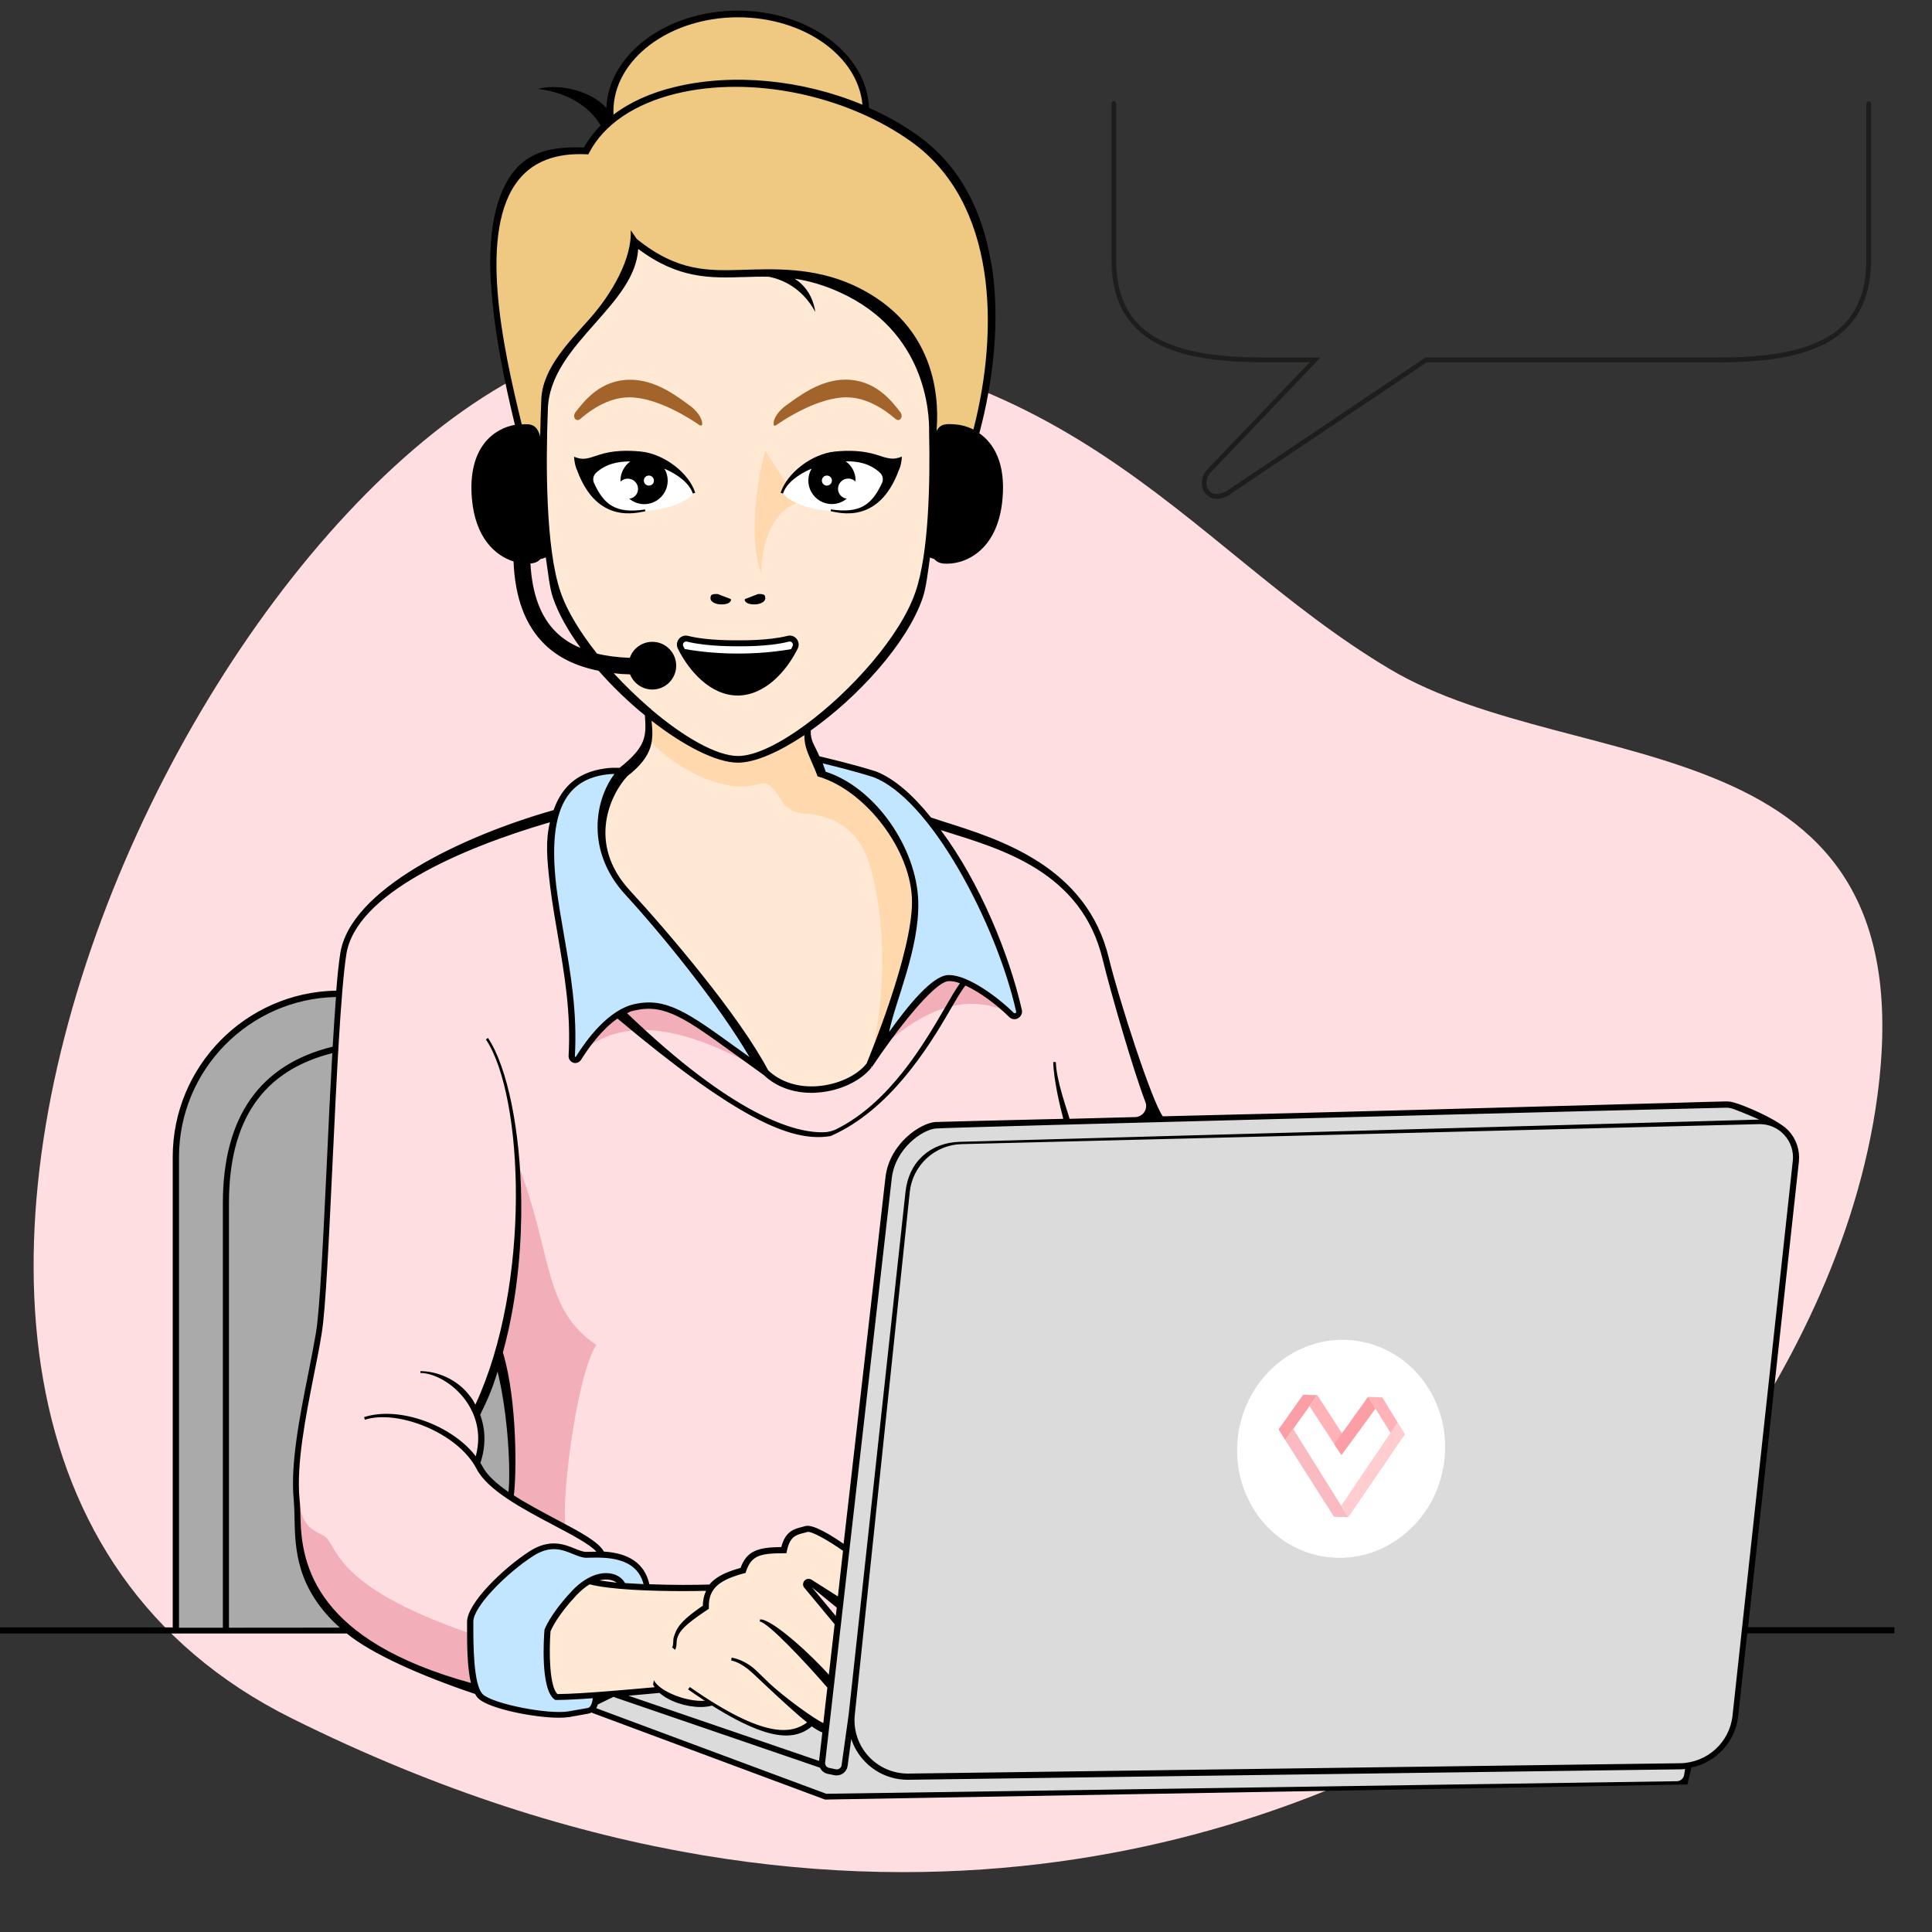 <?xml version="1.0" encoding="utf-8"?>
<!-- Generator: Adobe Illustrator 24.3.0, SVG Export Plug-In . SVG Version: 6.00 Build 0)  -->
<svg version="1.1" xmlns="http://www.w3.org/2000/svg" xmlns:xlink="http://www.w3.org/1999/xlink" x="0px" y="0px"
	 viewBox="0 0 2000 2000" style="enable-background:new 0 0 2000 2000;" xml:space="preserve">
<rect x="0" y="0" width="2000" height="2000" fill="#333333" stroke="none"/>
<style type="text/css">
	.st0{fill:#FFDEE2;}
	.st1{fill:#EFC881;}
	.st2{fill:#FFE8D4;}
	.st3{fill:#C2E6FF;}
	.st4{fill:#FFD8AE;}
	.st5{fill:#FFFFFF;}
	.st6{fill:#AAAAAA;}
	.st7{fill:#F2AFBA;}
	.st8{fill:#DBDBDB;}
	.st9{fill:#A3642B;}
	.st10{fill:#FC9EA6;}
	.st11{fill:#FFB2B8;}
	.st12{fill:#FABAC1;}
	.st13{fill:#FFCCD0;}
	.st14{fill:#1D1D1B;}
</style>
<g id="Calque_2">
	<g id="Calque_2_1_">
		<path class="st0" d="M1504.1,1790.4c-148.1,83.4-592.2,291.8-1202.1-11.6s-42.6-1424.1,381.6-1431
			c424.1-6.9,537.1,215.3,755.4,345c194.3,115.4,557.2,48.6,504.4,442.2C1903.2,1434.5,1652.2,1707,1504.1,1790.4z"/>
	</g>
</g>
<g id="Calque_1">
	<g>
		<path class="st1" d="M538.3,447.1c-24.6-77-29.1-154.5-27.4-189.7s17.2-84.3,43.9-94.3c26.7-10,52.7-6.7,52.7-6.7
			c7.5-19,23.6-30.6,23.6-30.6c1.8-54.2,17.2-62.2,30.6-74.5s54.2-37.9,102.2-37.9c48,0,85.8,23.9,94.3,30.6s33.7,30.6,38.3,69.2
			c19.6,13,52,26.1,70.7,46.8c18.7,20.7,50.2,68.2,56.9,117.3c6.7,49.3,1.4,107.3,0,110c-1.4,2.7-14.7,71-14.7,71h-43.7
			c0,0,4.2-71.6-26.3-108.9s-80.1-64-105.5-65.1c-25.2-1.1-97.3,2-109.7-1.8c-12.3-3.8-56.8-16.9-67.3-30.3
			c-2.3,20.7-13.9,46-37.5,71.6c-23.6,25.7-42.6,48.4-49.3,64.3c-6.7,15.8-7.8,73.8-7.8,73.8L538.3,447.1z"/>
		<path class="st2" d="M561.2,466.7c0,0-1.2-44.3,4.8-63.2s19.8-39.4,45.4-70.5s37.4-51.4,39.4-57.2c2-5.7,6-23.3,6-23.3
			s26.3,19.4,45.8,23.3c19.5,4,39.2,9.3,98.1,6.5s107.3,33.2,107.3,33.2s36.6,18.7,48.6,68.2c12,49.5,10.5,83.1,10.5,83.1
			l-5.3,106.7c0,0-6.5,57.2-32.7,88.7c-26.2,31.5-82.4,85-91.1,91.6c-8.7,6.5,5.9,31.8,5.9,31.8l6.3,15.7c0,0,47.2,9.8,76.5,65.5
			c29.3,55.7,17.5,95,17.5,95L914.8,1072l-15.3,31.5c0,0-25.1,24.2-51.9,24.7c-26.7,0.4-47.5-5.3-59.4-23.7
			c-11.9-18.4-38.1-57.4-45.6-68.4c-7.5-10.9-53.5-64.4-70.5-85.6c-17.2-21.3-49.7-46.3-50.4-89c-0.7-42.8,34.4-74.6,34.4-74.6
			s20.6-15,15.7-46.3c-24.4-23.5-50.6-54.7-50.6-54.7s-39-43.4-43.4-60.3c-4.4-16.9-13.8-75.6-13.8-75.6L561.2,466.7z"/>
		<path class="st2" d="M611.2,1636.6c0,0,61.7,12.4,120.6,6.5c0,0,3.3,2.2,12.6-6.5s25.5-10.5,25.5-10.5s2.5-13.2,11.6-16.6
			c9.3-3.4,16.6-5.3,30.4-5.7c1.8-12.7,9.6-17.6,19.6-19.2c10.1-1.5,18.4,3.4,18.4,3.4l26.7,15.8l-8.3,57.3c0,0-29.2-24-30.7-22.9
			c-1.5,1.1,0.3,7.6,0.3,7.6l28.1,33.2l-6,63l-4.6,49l-15.1-8.5c0,0-13.8,11.3-19.9,11.3s-31.2,0.4-52.5-12.8
			c-21.3-13.2-34.7-18.4-34.7-18.4s-29.2,7.4-52.1-13.5c-34.7,3.5-104.7,7.6-104.7,7.6s-13.5-3-10.5-68.5
			c6.1-13.1,23.1-35.2,38.3-47.8L611.2,1636.6z"/>
		<path class="st3" d="M642.5,798.2c-38.9-3.5-51.7,16.8-54.7,20.9c-3,4.1-20.1,16.2-16.8,72.9c3.3,56.6,10.9,87.9,14.1,103.4
			c3.1,15.6,8.6,59.6,7.6,68.2c-1,8.6-0.3,30.4-0.3,30.4s1.8,7.5,6.8,1.6c5-5.9,19.9-31.8,33.8-40.3c14.1-8.5,29.3-16.8,41.9-14.5
			c12.4,2.3,16.4-3,113.4,63.7C758.3,1048,710,995.3,710,995.3s-68.8-80.9-74.9-91.7c-6.1-10.6-16.1-30-10.2-62.1
			c5.9-32.1,17.6-40.1,17.6-40.1L642.5,798.2z"/>
		<path class="st3" d="M843.8,785.6l6.3,15.7c0,0,31.5,6.8,55.9,35.8s45.4,61.7,40.3,110.8c-5.2,49.1-35.9,127.2-35.9,127.2l8.9-2.3
			c11.5-12.1,39.6-51,48-54.9c8.5-4,18-8.7,31-2s40.8,24.6,49,34.8c4.6,4.6,8.5-4.2,8.5-4.2s-20.6-75.9-45.7-120.9
			s-53.6-88.3-73.3-103.3c-19.6-15-34.7-20.7-34.7-20.7l-31.1-9L843.8,785.6z"/>
		<path class="st4" d="M792.2,466.7c-10.5,37.9-16.5,96.2-4,126.9c0,0-2.2-59.6,38.5-73.7L792.2,466.7z"/>
		<path class="st5" d="M718.1,510c-3.5,6.5-22.9,18.7-57.7,19.2c-34.8,0.4-40.3-8.5-46.8-20.3c-6.5-11.9-5.2-26.5-5.2-26.5
			l23.9-10.1l37.8,2.7c0,0,26.5,10.8,27,11.1c0.4,0.3,11.9,9.3,15.3,13.8C715.8,504.5,718.1,510,718.1,510z"/>
		<path class="st5" d="M810.1,510c3.5,6.5,22.9,18.7,57.7,19.2c34.8,0.4,40.3-8.5,46.8-20.3c6.5-11.9,5.2-26.5,5.2-26.5l-23.9-10.1
			l-37.8,2.7c0,0-26.5,10.8-27,11.1c-0.4,0.3-11.9,9.3-15.3,13.8C812.6,504.5,810.1,510,810.1,510z"/>
		<path class="st5" d="M708.3,659.9c0,0,24.8,7,54.2,6.4c29.3-0.5,54-5.6,54-5.6s7,1.1,6.7,4.8c-0.3,3.7-6.4,14.2-6.4,14.2
			l-40.3,9.3L706,672.3l-2.3-6.5L708.3,659.9z"/>
		<path class="st4" d="M851.5,805.2c31,19.2,88.3,138.5,48,298.4c0,0,51.7-140.8,47.6-171.5c-4.1-30.7-3.8-34.5-26.1-74.8
			c-22.2-40.3-59.1-52.1-59.1-52.1H851.5z"/>
		<path class="st4" d="M671.6,764.4c11.2,17.1,57.2,49.8,95.8,49.8s71.9-38.1,71.9-38.1l-4.8-22.2c0,0-36.6,25.2-49.7,28.5
			c-13.1,3.3-20.2,6.3-41.2-0.8c-21-7.1-56.4-33.7-56.4-33.7l-13.9-8.1l-2.9,3.4L671.6,764.4z"/>
		<path class="st4" d="M785.4,811.7c9.3-3.8,17.3,6,22.7,15.6c4.9,8.9,14.1,14.5,24.2,14.9c29.6,1.1,59.2,16.5,69.7,58.8l7-34.5
			L873.3,811l-23.2-9.6l-12.1-30.7l-23.9,15L785.4,811.7z"/>
		<path class="st6" d="M181.2,1689v-387.9c0,0-7-122.9,11.5-159.8s30.8-64.7,63.2-83.1c32.3-18.4,55.8-26.2,55.8-26.2l39.2-2.2
			l-11.3,214.1l38.3,444.1L181.2,1689z"/>
		<path class="st0" d="M573.8,843.7c0,0-124.4,35.3-181.2,86.5c-30.2,26.3-32.1,40.8-35.9,56.2c-4,15.4-8.7,78.3-8.7,78.3
			l-4.9,115.4l-9.8,178.2c0,0-11.9,72.2-18,100.6c-6.1,28.4-11.9,74.2-6.7,113.4c5.2,39.2,3.8,55.4,21.1,76.7
			c17.3,21.3,27,48.7,124.6,87.1c1.6,0,39,12,39,12c-11.2-25.7-5.5-75.7-5.5-75.7s14.3-26.2,46.4-53.8c32.1-27.6,54.6-15,54.6-15
			l14.7,5.7l19.4,0.3c0,0,24,0.3,33.3,9.3c9.3,9,13.2,17.5,14.1,24h66c7.9-13.2,33.7-16.9,33.7-16.9s3.5-13.9,11.6-16.6
			c8.1-2.6,30.4-5.7,30.4-5.7s3.4-16.6,15.4-17.9c12-1.2,9.8-6.3,21.3,0c11.5,6.3,26.6,16.2,26.6,16.2l45.4-389
			c5-33.3,39.8-48.3,50.4-49.4c10.5-1.1,135.8-3.4,135.8-3.4l90.6-1.5c0,0-29.9-85.8-33.7-96.1c-3.8-10.2-19.6-72.7-25.8-91.1
			c-6.1-18.6-32.2-60.3-63.6-76.7c-31.4-16.4-58.5-31.7-79.7-34s-26.1-5-26.1-5l22.9,36.4c0,0,37.7,66,49.4,106.7
			c11.7,40.7,13.6,48.7,13.6,48.7s0.4,8.2-7.2,2.9c-7.6-5.5-44.9-40.5-65.5-37.8c-20.6,2.7-34.7,27.7-34.7,27.7s-37.4,46.3-42,53.5
			c-4.6,7.2-17.2,31.7-55.7,33.8s-68.4-26.2-68.4-26.2s-48.4-40.5-91.4-57.7c-43-17.2-80.1,35.9-80.1,35.9l-10.5,15.8
			c0,0-6.1,5.7-6.8-1.6c-0.7-7.4,1.6-37.8-2.6-66.6c-4.2-28.9-15.4-91.7-16-103.6s-6-44.9-3.1-58.3
			C573.4,851.9,573.8,843.7,573.8,843.7z"/>
		<path class="st6" d="M516.1,1410c0,0,10.9,37.3,12.7,65.1c1.8,27.8,0,73.1,0,73.1s-33.3-22.5-34.5-33.6c3-12.3,6.3-36.3,0-51.2
			l15.8-38.8L516.1,1410z"/>
		<path class="st3" d="M643.2,1641.4c-6-7.9-16.6-15-29.6-6.4s-35.9,22.7-46.7,51.2c-5.5,33.8,2.7,62.8,7.6,70.5
			c12.7-0.7,42.6-2.6,42.6-2.6s0.7,15.7-4.6,16.8c-5.5,1.1-27.2,6.4-43.4,4.2c-16.2-2.2-59.2-8.5-70.3-18.4
			c-11.1-10-13.5-50.8-12.6-65.9s2-22.4,2-22.4s34.9-47.9,65.5-62.6c16.6-9.3,29.7-2.9,42.6,1.2c12.8,4.1,17.3,3.3,26.2,2.9
			c8.9-0.4,27.3,2.6,33.3,9.3c6.1,6.7,13.2,14.6,14.1,24L643.2,1641.4z"/>
		<path class="st7" d="M536,1204.6c36.4,93.3,25.5,150,81.2,187.6c-20.6,33.2-36.2,159.4-31.8,187.6l-56.6-31.5
			c4.8-26.5,0.1-73.5-1.5-91c-1.6-17.5-12-53.1-12-53.1s14.6-48,16.1-69.3c1.6-21.1,5-66,6-86.1C538.3,1228.9,536,1204.6,536,1204.6
			z"/>
		<path class="st7" d="M605.2,1086.6c31.9-25.5,85-35.9,186.3,23.1c0,0-77.8-60.9-101.7-65.8c-23.9-4.9-35.1-1-48.7,6.4
			C627.5,1057.5,605.2,1086.6,605.2,1086.6z"/>
		<path class="st7" d="M918.2,1079.4c35.5-30.7,78.5-53.2,125.4-31.8c0,0-34.9-28.8-48.3-31.8c-13.4-3-17.2-8.5-33.6,7.1
			c-16.4,15.6-35.8,44.2-35.8,44.2L918.2,1079.4z"/>
		<path class="st7" d="M306.5,1542.1c5.9,36.7,12.1,39,28.2,47.5c16.1,8.5,5,50.8,151.7,101.2c0,0,0.5,26.1,1.2,31
			c0.7,4.9,5.5,26.7,5.5,26.7s-28.1-3.3-94.6-37.4s-85.3-78.5-89-101.5C305.8,1586.4,306.5,1542.1,306.5,1542.1z"/>
		<path class="st8" d="M971.1,1163.8l821.2-19.9c0,0,49.5,14.7,63.9,36.7c5.6,10.1,4.6,18.6-19,215.2
			c-21.4,205.2-37.1,342.8-37.1,342.8l-6.1,50.9c0,0-13.4,33.8-44.8,38.1l-4.4,18.1l-889.7,14.5l-242.6-89.4l5.9-14.2l30-4.2
			l32.7-3.5c0,0,25.7,19,52.1,13.5l2.7,0.3c0,0,41.6,27.6,69.2,29.9c27.6,2.3,35.3-10.1,35.3-10.1l15.1,8.5l65.2-577.7
			c9-32.9,31.5-42.3,31.5-42.3L971.1,1163.8z"/>
		<g>
			<path class="st5" d="M1495.5,1508.5c-2.7,30.2-16.4,57.6-38.6,77.1c-22.1,19.5-50.1,29.1-78.6,26.7
				c-59.1-4.8-102.6-59.1-97.2-121.2c2.7-30.2,16.4-57.6,38.6-77.1c22.1-19.5,50.1-29.1,78.6-26.7
				C1457.6,1392.3,1501.1,1446.6,1495.5,1508.5z"/>
			<path d="M907.4,470.8L907.4,470.8c-13.8-4.4-28.5-4.8-42.8-3.4c-24.2,2.3-49.8,22.2-56.5,42.7l2.5,0.8
				c3.4-10.8,15.8-19.9,29.6-25.8c-2.2,3.7-3.4,7.8-3.4,12.3c0,13.5,10.9,24.4,24.4,24.4c5.9,0,11.2-2.2,15.4-5.6
				c-5.2-0.7-9.1-4.9-9.1-10.2c0-5.9,4.8-10.6,10.6-10.6c2.9,0,5.6,1.2,7.5,3c0-0.3,0.1-0.7,0.1-1c0-8.2-4-15.4-10.2-19.8
				c12.6-0.3,25,2.2,35.3,11.6c3,2.7,4,7.2,2.2,10.9c-10.4,22.2-22.4,31.8-52.9,27.2l-0.1,1.9c8.1,1.4,49.5,14.3,70.4-42.3l1-2.3
				l0,0c2.2-6.5,2.2-11.9,2.2-11.9C924.2,476.5,919.3,474.6,907.4,470.8z M856,502.7c-2.9,0-5.2-2.3-5.2-5.2s2.3-5.2,5.2-5.2
				c2.9,0,5.2,2.3,5.2,5.2S858.8,502.7,856,502.7z"/>
			<path class="st9" d="M803.4,440.2L803.4,440.2c9-6.3,43.5-28.9,72.9-28.9c26.9,0,48.7,21,50.9,22.5c4.1,3.3,8.3-2,4.9-7
				c-9.8-12.8-26.5-33.8-56.8-33.8c-26.2,0-48,16.9-62.4,27.3c-5.6,4.1-13,12.6-12,19.4C801.1,440.9,802.6,440.9,803.4,440.2z"/>
			<path d="M746.7,625.7c5.5,0,9.1-1.5,10-4.2c0.3-0.7-0.1-1.4-0.8-1.6l-12.8-4.9c-0.3-0.1-0.7-0.1-1.1-0.1c-5.7,0-6.5,1.2-6.5,4.6
				C735.5,622.8,740.5,625.7,746.7,625.7z"/>
			<path d="M781,625.7c-5.5,0-9.1-1.5-10-4.2c-0.3-0.7,0.1-1.4,0.8-1.6l12.8-4.9c0.3-0.1,0.7-0.1,1.1-0.1c5.7,0,6.5,1.2,6.5,4.6
				C792.2,622.8,787.2,625.7,781,625.7z"/>
			<path d="M717.2,510.9l2.5-0.8c-6.5-20.5-32.3-40.4-56.5-42.7c-14.3-1.4-29.1-1.1-43,3.4l0,0c-11.9,4-16.8,5.9-25.9,2
				c0,0,0,5.3,2.2,11.9l0,0l1,2.3c20.7,56.5,62.4,43.5,70.4,42.3v-1.9c-30.6,4.6-42.6-4.9-52.9-27.2c-1.8-3.7-0.8-8.2,2.2-10.9
				c10.4-9.3,22.8-11.7,35.3-11.6c-6.1,4.4-10.2,11.6-10.2,19.8c0,0.3,0.1,0.7,0.1,1c1.9-1.9,4.5-3,7.5-3c5.9,0,10.6,4.8,10.6,10.6
				c0,5.3-4,9.6-9.1,10.2c4.2,3.4,9.6,5.6,15.4,5.6c13.5,0,24.4-10.9,24.4-24.4c0-4.5-1.2-8.7-3.4-12.3
				C701.4,491,713.6,500.1,717.2,510.9z M671.7,502.7c-2.9,0-5.2-2.3-5.2-5.2s2.3-5.2,5.2-5.2c2.9,0,5.2,2.3,5.2,5.2
				C677.1,500.4,674.6,502.7,671.7,502.7z"/>
			<path class="st9" d="M600.5,433.8c2.2-1.5,24-22.5,50.9-22.5c29.3,0,64,22.7,72.9,28.9l0,0c0.8,0.5,2.3,0.5,2.5-0.4
				c1-6.8-6.4-15.3-12-19.4c-14.3-10.5-36-27.3-62.4-27.3c-30.3,0-46.9,21-56.8,33.8C592.2,431.8,596.4,437.2,600.5,433.8z"/>
			<path d="M825.8,671.4c1.6-3.3,1.2-7.1-1.1-10c-2.3-2.9-6-4.1-9.7-3.1c-20.6,5.2-50.8,4.5-51.2,4.5h-0.1c-0.3,0-30.6,0.7-51.2-4.5
				c-3.7-1-7.4,0.3-9.7,3.1c-2.3,2.9-2.7,6.7-1.1,10c11.6,23.5,34,48.6,61.9,48.6C791.7,720,814.2,694.9,825.8,671.4z M708.9,671.9
				c-0.5-1.1-1.1-2-1.6-3c-0.8-1.8,0-3,0.4-3.5c0.8-1.1,2.2-1.5,3.5-1.2c21.2,5.3,51,4.8,52.7,4.8c1.8,0,31.5,0.7,52.7-4.8
				c1.4-0.3,2.7,0.1,3.5,1.2c0.4,0.5,1.2,1.8,0.4,3.5c-0.5,1.1-1.1,2-1.6,3.1C783.8,678.1,743.9,678.1,708.9,671.9z"/>
		</g>
		<g>
			<polygon class="st10" points="1363.7,1444.3 1330.5,1490.8 1323.6,1479.7 1349,1443.8 			"/>
			<polygon class="st11" points="1363.7,1444.3 1389.2,1483.7 1388.7,1506.3 1355.6,1455.6 			"/>
			<polygon class="st12" points="1338.7,1479.2 1395.8,1570.6 1380.9,1570.1 1330.5,1490.8 			"/>
			<polygon class="st11" points="1416.2,1446 1446.7,1494.7 1454.3,1484.8 1431,1446.6 			"/>
			<polygon class="st10" points="1416.2,1446 1381.2,1494.9 1388.7,1506.3 1423.9,1458.2 			"/>
			<polygon class="st13" points="1446.7,1472.6 1388.4,1558.7 1395.8,1570.6 1454.3,1484.8 			"/>
		</g>
	</g>
	<g>
		<path class="st14" d="M1259.8,516.4c-5.4,0-9.4-2.4-12-5.6c-4.9-6.1-5.7-17.1,2.6-25.5l105.4-110.3h-45.6
			c-78.6,0-158.9-12.4-159.5-104.3c0-0.4,0-163.2,0-163.6c0-1.3,1.1-2.4,2.4-2.4c1.3,0,2.4,1.1,2.4,2.4c0,0.4,0,163.3,0,163.7
			c0.2,38.7,14.9,65,44.6,80.6c24.3,12.7,59.3,18.7,109.9,18.7h57l-113.3,118.6c-6.2,6.5-5.9,14.6-2.2,19c4,5,11.2,5,19.2,0
			l204.9-137.6h301.9c50.7,0,85.6-6,109.9-18.7c30.1-15.7,44.6-42.6,44.6-81.8V107.2c0-1.3,1.1-2.4,2.4-2.4c1.3,0,2.4,1.1,2.4,2.4
			v162.5c0,92.8-80.6,105.4-159.5,105.4h-300.4L1273,511.9C1268.3,515.1,1263.7,516.4,1259.8,516.4z"/>
	</g>
	<path d="M1862.2,1202.5c1.2-11.6-2.6-23.2-10.5-31.8c-2.7-3-5.9-5.3-9.3-7.4v-0.1c-16-10.4-43.4-21.6-50.9-22.7
		c-1.8-0.3-3.7-0.3-5.5-0.3c-7.2,0.1-30.3,0.8-64.4,1.8l-4.9,0.1c-113.1,3.1-337.6,9.4-512.9,13.5c-10.9-13.8-45.7-121.3-55.9-163.7
		c-22.8-94.6-111.8-122.7-170.6-141.2c-4.8-1.5-9.3-3-13.5-4.4c-18.4-22.9-37.8-40.3-57.2-47.8c-25.8-8.1-53.2-14.3-58.4-15.6
		c-4.8-11.7-9.4-15.7-8.9-26.7c48.7-34.5,99.6-89.9,115.8-137.1c3.7-10.6,5.6-28,7.6-42c1.4,0.7,2.7,1.1,4.2,1.5
		c2.5,2.7,5.6,4.4,9.8,4.8c21,1.8,56.4-12.4,61.1-67.1c3.3-37-9.1-57.4-24-67.8c14.5-54.3,21.6-116.3,13-172.7l-1.1-5.5
		c-9-51.9-31.8-98.7-75.3-129.8c-15.6-11.2-32.7-20.9-50.8-28.8C897.3,55.9,837.3,11,763.7,11S630,56,627.7,111.8
		c-14.6-16.6-46.4-25.9-71-19.8c37.5,4.5,57.2,23.9,65,37.9h0.1c-7,7-12.8,14.6-17.3,22.8c-31.9-1.2-55.4,4-71.8,23.7
		c-21.4,26.1-27,68-24.8,113.5l0.5,5.3c3,49.4,14.5,102.6,24.6,144.6c-20.9,3.7-49.1,22.4-44.5,76.3c3.5,40.8,24.2,59.1,43.1,65.1
		c1.6,38.1,12.3,66.3,32.2,85.8c13.9,13.6,32.5,22.7,55.9,27.4c14.6,16.6,31.1,32.5,47.9,46.1c1.4,20.9,2,32.1-26.1,54.3h-8.1
		c-21.3,1.4-37.5,8.7-48.4,22c-5,6.1-9,13.4-11.9,21.8c-95.9,27.3-210.8,82.4-220.9,148.6c-1.5,9.7-2.9,22.8-4.1,38.3
		c-93.6,1.6-169.3,78.2-169.3,172.2v487H47.5h-6.4h-265.7v6.3H359c25.8,21,76,43.5,132.8,62.6c1.1,2,2.3,3.8,3.8,5
		c11.5,10.4,57.4,19.6,83.2,19.6c4.1,0,7.6-0.3,10.5-0.7l20.6-3.7c0.8-0.3,1.5-0.5,2.2-1l241.9,90.1h0.5l892.3-15.6l4.2-17.6
		c25.5-5.3,45.6-26.7,48.4-53.5l9.3-85.4h152.4v-6.3h-151.5L1862.2,1202.5z M1786.3,1146.7c1.5-0.1,3,0,4.5,0.3
		c3.5,0.5,19.4,7.2,30.4,12L993.6,1182c-30.8,0.8-52.9,20.9-56.2,51.6l-58.8,540.8l-7.4,53.1c-0.4,2.7-3.1,4.5-5.7,4.1l-6.8-1.4
		c-3-0.4-4.9-3-4.5-5.7c7.2-63.7,65.4-572.4,68.9-604.3c3.5-31.7,32.2-51,45.8-52C987,1166.7,1744.8,1147.5,1786.3,1146.7z
		 M796.3,1742.4c-8.5-8.1-13.6-13.5-16.8-16c-11.7-9.3-22-10.4-22.2-10.4l-0.3,3c0,0,7,0.8,17.1,8.7c3,2.3,10,8.9,18,16.5
		c19.1,17.9,33.2,30.7,43.4,38.9c-15.6,11.3-43,18.1-121.4-36.7l-1.8,2.5c6.1,4.2,11.9,8.2,17.3,11.7c-17.9,1.5-46.7-9.3-52.7-21.2
		l-0.8,4.5c0.4,1,1,1.8,1.6,2.7c-18,1.6-75.6,7-100.6,7.1c-8.3-7.6-8.9-43.3-7.2-65c1-2.3,7.1-16.4,26.9-37.4
		c4.4-4.6,9-8.5,13.6-11.2c21.6,5.6,64.5,7,96.3,7c9.3,0,17.6-0.1,24.2-0.3c-2,4.4-3.3,9.4-3.3,15.4c-25.4,17.2-27.6,24.6-30.2,33
		c-0.8,2.7,0.1,7.1-1.6,10.2l3.1,2.5c2-3.8,1.2-8.6,2-11.5c2.3-7.5,6.5-13.5,31.4-30l1.5-1v-1.8c-0.5-20.7,13-28.5,36.4-34.9
		l1.6-0.4l0.5-1.6c5.5-16.2,14.1-18.8,39.2-18.8h2.6l0.5-2.5c3.1-14.9,9.6-16.5,17.1-18.4c1.4-0.3,2.6-0.7,4-1.1
		c4.2-1.2,22,8.9,37,19.5c-1.8,16.1-3.7,31.9-5.3,47.2l-27.3-17.3c-2.3-1.4-5.2-1.1-7.1,0.8c-1.9,1.9-2.2,4.8-0.8,7l31.8,38.3
		c-2.3,20.5-4,34.9-6,52.3c-16.2-18.6-58.5-58-71.2-57.3l-0.3,2.2c8.2,0.8,45.4,40,70,68.4c-1.8,15-2.9,25.1-4.2,36.7
		C842.7,1779.4,811.6,1756.7,796.3,1742.4z M851.3,1793.4c-1.5,13.1-2.6,23.2-3.4,29.5l-197.3-67.5c16.1-1.4,28.8-2.6,32.1-2.9
		c10.4,9.1,27.8,14.6,42.7,14.6c4.2,0,8.2-0.5,11.7-1.5c37.1,23.3,60.6,31,76.7,31c12,0,20.1-4.2,26.6-9.4
		C845,1790.4,848.6,1792.5,851.3,1793.4z M620.6,1636c3.8-1,7.5-1.2,11.1-0.5c2.6,0.5,4.9,1.5,6.8,2.9
		C631.9,1637.6,625.9,1636.8,620.6,1636z M866.2,1664.2c-0.5,4.4-0.5,4.4-1,8.7l-24.7-29.7L866.2,1664.2z M904.5,804.6
		c27.3,10.6,58.8,44.9,88.6,96.5c26.5,46,48.6,100.6,58.8,146c0.3,1-0.4,1.5-0.8,1.6c-0.4,0.3-1.1,0.4-1.8-0.3
		c-15.4-15.3-46.8-39-66.7-39c-0.5,0-1.1,0-1.6,0c-16.5,1.2-41.2,31.9-60.6,58.9c6-30.7,31.4-86.1,30.2-134.7
		c-1.4-55.8-44.6-118.3-95.8-134.7l-3.1-8.7C861.7,792.7,883.8,798,904.5,804.6z M901.3,1103.8l1.4,0.7c23.3-35.1,63.6-87.7,79-88.8
		c3.4-0.3,7.6,0.5,12.1,2.2c-4.1,5.5-9,13.9-15.4,25c-21.7,37.3-57.4,98.8-113,126.2c-3.4,1.6-7.1,2.6-10.8,2.9
		c-31,1.9-95.5-17.5-205.4-123.1c4-2.3,4.5-2.2,9-3.1c30.3-6.8,52.4,9.3,101.1,44.5c9.4,6.8,19.9,14.3,31.5,22.7
		c12.6,12,30,18.3,49.4,18.3c2,0,4.2-0.1,6.4-0.3c22.7-1.6,44.5-11.9,55.7-26.1L901.3,1103.8z M764,17.9c68.2,0,124.2,40,128.8,90.5
		c-61.9-25.8-133.7-33-194-18.4c-25.1,6-46.8,15.8-63.7,28.7c0-1.1-0.1-2.3-0.1-3.4C634.9,61.6,692.8,17.9,764,17.9z M540.1,439.3
		c-19.8-80.8-46-201.1-2.7-253.8c15.3-18.6,38.5-27.2,69.3-25.8l2.3,0.1l1.1-2c15-28.9,47.1-50.6,90.3-61
		c77.5-18.7,175.2,1.4,243,49.9c88.6,63.3,91,194.2,64.3,297.9c-6.3-3.1-12.7-4.8-18.1-5.2c-10-0.8-16.1-1-20.1,6.8
		c1.5-20.2,7.4-108.5-86.9-151.3c-40.7-18.4-82.4-16.5-112.7-15.6c-36.7,1.1-68.4,2.2-110.7-31.9l-6.3-9.1
		c1.6,29.2-19.5,65.8-42.4,91.6c-22,24.8-48.3,50.9-50.1,82.7c-0.5,12.4-1,25.7-1.2,39.3C555.8,439.7,550.2,438.6,540.1,439.3z
		 M576,654.7c-16.2-15.8-25.1-39.3-26.9-71.4c0.1,0,0.4,0,0.7,0c4.1-0.4,7.2-1.9,9.6-4.5c2-0.4,3.8-1,5.6-1.8
		c2.2,14.1,3.8,31.4,7.5,42c5.7,16.6,15.7,34.2,28.5,51.7C591.1,666.8,582.8,661.3,576,654.7z M635.3,696.9
		c5.5,0.7,11.1,1.1,16.9,1.2c3.7,9.1,12.6,15.7,23.1,15.7c13.6,0,24.7-11.1,24.7-24.7s-11.1-24.7-24.7-24.7
		c-10.8,0-20.1,7-23.3,16.6c-12.6-0.5-23.9-1.9-34-4.4c-17.2-21.7-31-43.9-37.8-64C564.8,567.6,565,480.1,567.1,425
		c0.4-35.5,25-63.2,48.8-90.1c22.1-25,43-48.6,44.8-77.2c41.6,31.2,74.8,30.2,109.6,29.1c8.5-0.3,17.1-0.5,25.8-0.3
		c13.9,2.9,34.2,11.3,47.9,36.4c-2.6-16.8-10.9-27.6-21.3-34.4c14.3,2.2,29.7,6.4,46.7,14.1c89.5,40.7,92.8,125.7,92.4,144.5
		c1.2,53.6-0.4,125.8-14.1,165.7c-15.6,45.6-66.3,102.5-113.7,137.4h-0.1v0.1c-26.6,19.5-52,32.3-69.9,32.3
		c-22.2,0-56.8-19.9-90.1-48.4l-0.3-0.8H673C660,722.1,647.2,709.9,635.3,696.9z M649.4,803.5c28.2-21.8,26.9-38.5,25.1-57.4
		c33.3,25.9,66.9,43.4,89.4,43.4c17.9,0,42.7-11.1,68.8-28.5c-0.1,12.6,4.2,19.6,9.1,31.4c1.5,3.4,2.9,6.7,4,9.7l0.5,1.6l1.5,0.4
		c48.6,14.6,96.3,76.7,96.3,129.6c0,53.4-43.8,159.5-47.1,167.4c-10.2,12.7-30.2,21.8-50.9,23.3c-20.1,1.5-38.2-4.4-50.9-16.4
		c-29.7-56.5-103.8-143.5-143.1-186.1C607.1,873.1,632.2,822,649.4,803.5z M590,820.8c10-12,24.3-18.4,43.8-19.6h2.3
		c-20.7,27.4-29.7,80.4,11.3,125c36.4,39.6,95.9,112.3,128.5,168.1c-7.2-5.2-6.7-4.9-13.1-9.4c-50.2-36.3-73.1-52.9-106.2-45.4
		c-26.9,6-49.4,36.7-60.4,54.3c-0.1,0.1-0.3,0.4-0.7,0.3c-0.4-0.1-0.4-0.5-0.4-0.7c2.6-45.6-4.4-85.6-11.1-124.4
		c-2.9-16.6-5.9-34-8.1-51.3C570.4,870.7,574.9,839.1,590,820.8z M230.7,1685L230.7,1685h-45.4v-487.1c0-90.3,72.6-164,162.5-165.8
		c-1.2,15.3-2.3,32.7-3.4,51.4c-75.5,18.4-113.7,72.9-113.7,162.2V1685z M237,1685v-439.2c0-86.5,35.1-137.4,107-155.6
		c-2,35.5-4,75.3-5.7,114.5c-3.7,77.6-7.2,150.9-11.2,174.9c-2.2,12.8-4.9,27-7.9,42c-8.9,44.3-18.8,94.4-15.1,131.3
		c0.5,5.9,0.7,12.4,0.8,19.2c0.7,31,1.6,72,46.8,112.8L237,1685L237,1685z M311.1,1571.8c-0.1-7-0.3-13.6-1-19.8
		c-3.5-35.9,6.3-85.6,15-129.4c3-15,5.9-29.3,7.9-42.2c4.1-24.3,7.5-97.8,11.2-175.6c4.2-88.1,8.5-179.2,14.3-216.7
		c9.6-62.4,117.5-109.7,210.8-136.9c-4.6,18.6-3.4,37,0.3,67.1c2.2,17.5,5.2,34.8,8.1,51.6c6.5,38.5,13.5,78.2,10.9,123.1
		c-0.1,3.3,1.8,6,4.8,7.1c3.1,1,6.3-0.3,8.1-3c7.8-12.4,21.3-31.4,37.7-42.7c122.8,103.2,174.4,122.7,208.1,122.7
		c4.4,0,8.5-0.4,12.3-1l0.8-0.3c60.3-26.7,100.3-90.7,122.9-129.9c6.7-11.5,12-20.6,16.1-25.7c14.7,6.7,32.2,19.6,45.3,32.6
		c2.5,2.5,6.3,3,9.3,1.2c3-1.8,4.6-5.2,3.8-8.6c-13-57.3-43.5-132.1-83.9-186.1c1.6,0.5,3.1,1,4.8,1.5
		c57.4,18.1,141,41.3,162.8,132.5c8.5,34.8,31.1,113,44.2,147.5c2.9,7.4-2.6,15.3-10.4,15.6c-23.2,0.5-50.8,1.4-68.1,1.8
		c-2.3-8.7-13.8-39.8-14.2-58.8h-2.7c0.4,19,7.6,48.3,10.4,58.8c-77.5,1.9-130,3.1-132.4,3.3c-15.6,1.1-47.8,22.5-51.7,57.6
		c-2.2,19.4-24.4,214.5-43.3,379.1c-11.3-7.9-31.7-20.9-39.7-18.4c-1.2,0.4-2.5,0.7-3.7,1c-7.5,1.9-16.9,4.2-21.1,20.7
		c-24,0.3-35.6,3.7-42.2,21.6c-12.1,3.4-24.6,7.9-32.2,17.2c-12.7,0.4-37.4,0.7-62.2-0.3c-5.9-26.7-29.1-32.7-47.1-33.8
		c-5.2-10-24.8-20.5-49.7-33.6c-14.6-7.8-30.2-16-43.5-24.6c2.7-19,4-97.2-11.3-148c16.8-60.7,19.4-120.8,19-156.6
		c-0.8-72.5-14.3-138.8-34.4-168.9l-2.2,1.5c39.3,58.9,47.1,253.4-10.9,378.1c-3.7-7-2.5-4.5-4.8-7.8
		c-13.2-18.4-34.7-26.9-52.1-26.9v1.9c13.2,0,33.6,9.8,47.1,28.8c8.6,12.1,17.1,31.7,10.2,57.4c-24.3-31.9-79.3-52.4-115.6-40.5
		l0.8,2.7c33.8-10.9,96.3,13.4,115.6,50.8c11.5,22.2,47.5,41.3,79.3,58.1c19.4,10.2,37.8,19.9,44.8,27.7c-2.6,0-4.9,0-6.8,0.1
		c-1.5,0-2.7,0.1-3.8,0.1c-3.4,0-7.2-1.6-11.7-3.4c-11.1-4.5-26.1-10.6-47.1,2.9c-27,17.5-64.5,53.6-64.5,73v4.4
		c-0.1,22.2,0.4,43.9,4,58.8C327.8,1698.3,312.1,1621.2,311.1,1571.8z M497.1,1464.6c8.3-17.1,12.6-27,18-44.8
		c11.3,46.8,13.5,104,11.3,124.7c-12.4-8.6-22.4-17.5-27.2-26.9c-0.5-1.1-1.2-2.2-1.9-3.1C503,1497.3,502.8,1480.1,497.1,1464.6z
		 M608.6,1768.1l-20.2,3.5c-20.5,3.5-77.5-7.6-88.4-17.5c-10.2-9.1-10-54.2-10-71.1v-4.4c0-15.3,33.7-49.5,61.7-67.7
		c18.1-11.7,30.4-6.7,41.2-2.3c4.9,2,9.6,4,14.2,4c1.1,0,2.5,0,4-0.1c15.7-0.3,47.8-1.1,55.1,27.4c-6.5-0.3-13-0.7-19.1-1.1
		c-2.9-5-7.9-8.6-14.3-9.8c-12.8-2.5-27.7,4.1-40.7,17.9c-22.7,24.2-28.1,39.3-28.4,40l-0.1,0.8c-0.5,6.3-4.5,61.1,10.5,71.6
		l0.8,0.5h1c9.1,0,23.1-0.7,37.8-1.8C612.5,1766.8,609.7,1767.8,608.6,1768.1z M1743.3,1837.9c-0.8,3.5-4,6-7.5,6l-880.5,13
		l-238.1-88.6c0.7-1.1,1.2-2.3,1.6-3.8c6.3-3,10-4.9,16.2-7.9l213.8,73.3c1.6,3.4,4.8,5.9,8.7,6.5l6.8,1.4c0.5,0.1,1.2,0.1,1.8,0.1
		c5.6,0,10.4-4,11.3-9.6l3.8-28.1c2.7,8.1,7.1,15.7,13,22.1c11.6,12.8,28.1,20.1,45.4,20.1c0.3,0,0.5,0,0.8,0l798.8-10.8
		c1.8,0,3.4-0.1,5.2-0.3L1743.3,1837.9z M1793.5,1776c-3,27.7-26.2,48.8-54.2,49.3L940.6,1836c-0.3,0-0.5,0-0.8,0
		c-15.4,0-30.3-6.5-40.8-18c-10.6-11.6-15.8-27.3-14.1-43l56.9-541.2c2.9-27.4,25.9-48.7,53.5-49.4l825.7-20.7c0.3,0,0.5,0,0.8,0
		c9.6,0,18.7,4,25.2,11.1c6.7,7.2,10,17.1,8.9,26.9L1793.5,1776z"/>
</g>
</svg>
